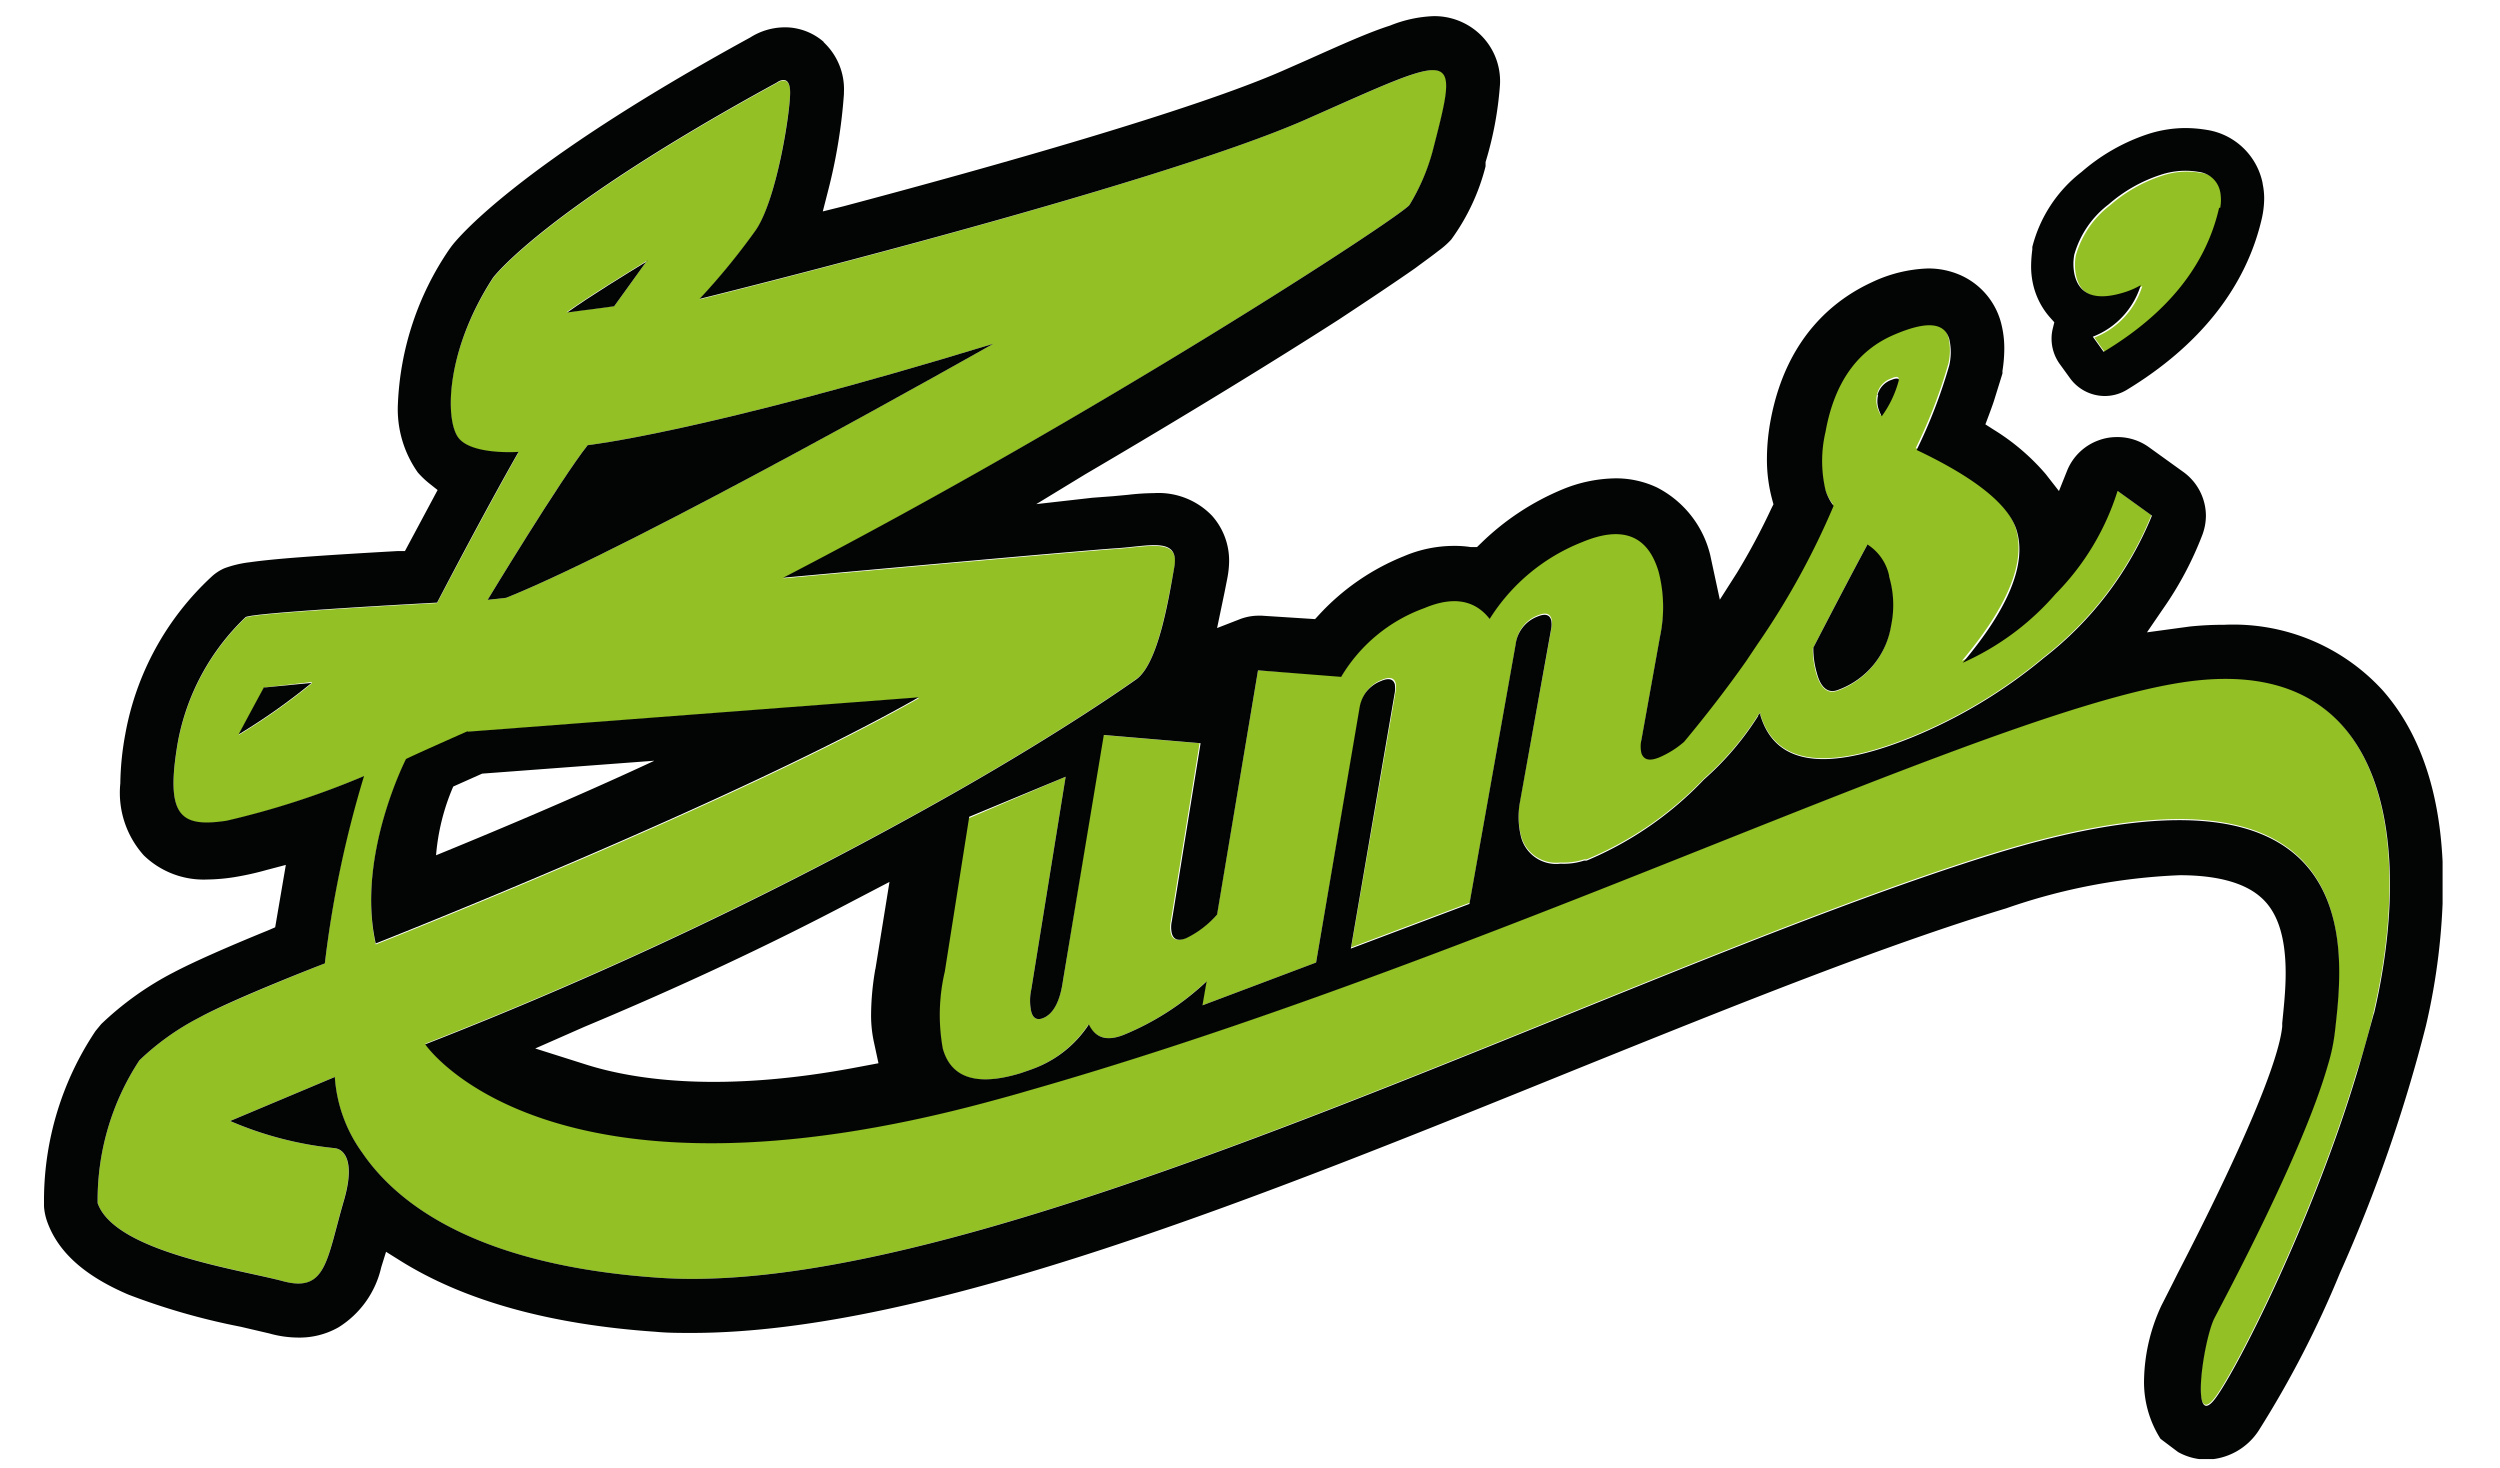 <svg id="Calque_1" data-name="Calque 1" xmlns="http://www.w3.org/2000/svg" xmlns:xlink="http://www.w3.org/1999/xlink" viewBox="0 0 145.45 85.41"><defs><style>.cls-1{fill:none;}.cls-2{clip-path:url(#clip-path);}.cls-3{fill:#93c025;}.cls-4{fill:#030404;}</style><clipPath id="clip-path"><rect class="cls-1" x="2.53" y="0.94" width="139.58" height="83.95"/></clipPath></defs><title>logo-mobile</title><g class="cls-2"><g class="cls-2"><path class="cls-3" d="M129.2,11.19a2.52,2.52,0,0,1,0,.94q-1.14,5-6.72,8.39l-.63-.88a4.69,4.69,0,0,0,2.79-3,4.68,4.68,0,0,1-.87.39c-1.75.56-2.77.21-3-1.08a3,3,0,0,1,0-1.08,5.61,5.61,0,0,1,2-2.93,8.68,8.68,0,0,1,3-1.71,4.53,4.53,0,0,1,2.23-.18,1.44,1.44,0,0,1,1.29,1.15"/><path class="cls-3" d="M123.17,28.53l2,1.44a20.07,20.07,0,0,1-6.26,8.26,29.3,29.3,0,0,1-7.74,4.65l-.54.21c-4.68,1.77-7.4,1.24-8.22-1.55a.53.53,0,0,0,0-.11c0,.06-.09.12-.13.19a17,17,0,0,1-3.14,3.68A20.11,20.11,0,0,1,92.31,50l-.15,0a3.82,3.82,0,0,1-1.37.18,2.11,2.11,0,0,1-2.29-1.53,4.82,4.82,0,0,1-.09-1.94l1.86-10.22a1.36,1.36,0,0,0,0-.47c-.09-.33-.35-.4-.77-.23a2,2,0,0,0-1.3,1.63l-2.69,15.1-6.9,2.6,2.59-14.91a1.63,1.63,0,0,0,0-.47c-.09-.31-.36-.38-.8-.19a2,2,0,0,0-.91.7,2.08,2.08,0,0,0-.34.85L76.57,56l-6.64,2.5.24-1.39a15.75,15.75,0,0,1-4.85,3.12c-.94.35-1.59.15-2-.62a6.58,6.58,0,0,1-3.16,2.55c-.28.11-.56.2-.82.29-2.54.77-4,.29-4.52-1.44a11.07,11.07,0,0,1,.09-4.39l1.42-9h0L62,45.19,60,57.57a3,3,0,0,0,0,1.29c.1.38.33.51.67.38.6-.23,1-1,1.17-2.17l2.32-14.31,5.63.48L68.12,53.58a1.6,1.6,0,0,0,0,.73c.1.36.37.45.82.28a5.65,5.65,0,0,0,1.86-1.38L73.19,39l4.86.31a9.29,9.29,0,0,1,4.84-4q2.49-1.05,3.8.63a11.19,11.19,0,0,1,5.38-4.47q3.51-1.47,4.45,1.73a8.22,8.22,0,0,1,.08,3.76l-1.08,6a1.74,1.74,0,0,0,0,.8c.11.38.43.46,1,.25A5.45,5.45,0,0,0,97.93,43q2-2.39,3.6-4.68l.67-1a45,45,0,0,0,4.43-8,2.8,2.8,0,0,1-.47-.91,7.4,7.4,0,0,1,0-3.4c.55-2.85,1.89-4.74,4-5.65,1.84-.79,2.91-.71,3.2.26a3.44,3.44,0,0,1,0,1.52,29.72,29.72,0,0,1-1.9,4.93c3.42,1.62,5.37,3.19,5.82,4.68.59,1.95-.47,4.53-3.14,7.7a15.44,15.44,0,0,0,5.4-4,14.8,14.8,0,0,0,3.61-6m-13.69-4.31a6.29,6.29,0,0,0,1-2.12c0-.12-.18-.12-.43,0a1.26,1.26,0,0,0-.82.9,1.5,1.5,0,0,0,0,.73,2.51,2.51,0,0,0,.21.51M110,36.37a5.82,5.82,0,0,0-.12-2.82,2.86,2.86,0,0,0-1.26-1.82q-1.08,2-3.15,6a5.15,5.15,0,0,0,.2,1.46c.26.87.67,1.2,1.23,1a4.77,4.77,0,0,0,3.1-3.77"/><path class="cls-3" d="M57.79,20c-16.91,5.17-23.6,5.9-23.6,5.9-1.58,2-5.82,9-5.82,9l1.08-.12c7.66-3.07,28-14.6,28.34-14.78m70,19.53c11.43-1.22,12.5,10,10.3,19.38-.27,1.16-.59,2.34-1,3.52-2.54,8.46-6.94,17.16-8.22,18.87-1.46,1.94-.72-3.24-.08-4.62.57-1.21,5.15-9.62,6.62-14.75a10.86,10.86,0,0,0,.42-2c.51-4.54,2.21-17.2-20.1-10.22S57.36,75.65,38.32,74.34c-10.56-.72-15.2-4.27-17.25-7.27a8.46,8.46,0,0,1-1.6-4.41l-6.09,2.56a20.52,20.52,0,0,0,6.09,1.58.77.77,0,0,1,.52.3c.28.35.49,1.11,0,2.78-1,3.43-1,5.36-3.52,4.66S6.69,72.84,5.68,70a14.8,14.8,0,0,1,2.43-8.31,14.86,14.86,0,0,1,3.45-2.47c2.15-1.14,7.34-3.17,7.34-3.17a62.88,62.88,0,0,1,2.23-10.87,48.64,48.64,0,0,1-7.95,2.6c-2.68.4-3.57-.24-2.84-4.54a13.42,13.42,0,0,1,3.94-7.3c.32-.28,11.15-.85,11.15-.85s2.76-5.27,4.74-8.77c0,0-2.67.21-3.49-.81s-.8-5,2-9.32c0,0,2.92-3.94,16.5-11.35,0,0,.81-.6.79.58s-.79,6.21-2,8a39.21,39.21,0,0,1-3.27,4S67,10.9,76,6.94s8.94-4.25,7.36,1.89A12.06,12.06,0,0,1,82,11.93c-.67.79-18.19,12.23-36.43,21.72,0,0,17.39-1.58,19.34-1.71s3.77-.67,3.41,1.1-.92,5.53-2.19,6.45c-.6.42-4.15,2.93-10.38,6.49a236.92,236.92,0,0,1-31,14.74s7,10.36,33,3.28c.66-.18,1.33-.36,2-.56,11.21-3.18,22.71-7.53,33.17-11.65,7.23-2.85,14-5.59,19.75-7.76,6.42-2.41,11.67-4.11,15.16-4.48M53.45,40.6l-26.24,2s-3.08,1.36-3.59,1.62c0,0-2.9,5.66-1.76,10.73,0,0,20.89-8.23,31.59-14.32M35.73,17.82l1.91-2.65c-1.29.8-3.27,2-4.68,3l2.77-.36M18.13,39.68,15.37,40c-.09.16-1.06,2-1.49,2.77a36,36,0,0,0,4.25-3"/><path class="cls-4" d="M131.64,10.69a4.14,4.14,0,0,1,.09.87,5.5,5.5,0,0,1-.13,1.12c-.91,4-3.6,7.41-7.86,10a2.48,2.48,0,0,1-1.28.36,2.51,2.51,0,0,1-2-1l-.63-.87a2.52,2.52,0,0,1-.47-1.47,2.36,2.36,0,0,1,.07-.58l.09-.37-.25-.28.49-.42-.49.42a4.36,4.36,0,0,1-1-2,4.74,4.74,0,0,1-.1-1,7.73,7.73,0,0,1,.07-.95v0h0l0-.15h0A8,8,0,0,1,121.11,10a11.27,11.27,0,0,1,3.8-2.18,7.13,7.13,0,0,1,2.26-.37,7.72,7.72,0,0,1,1.18.1,3.93,3.93,0,0,1,3.29,3.11m-2.47,1.44a2.52,2.52,0,0,0,0-.94A1.44,1.44,0,0,0,127.91,10a4.53,4.53,0,0,0-2.23.18,8.68,8.68,0,0,0-3,1.71,5.61,5.61,0,0,0-2,2.93,3,3,0,0,0,0,1.08c.26,1.29,1.28,1.64,3,1.08a4.68,4.68,0,0,0,.87-.39,4.69,4.69,0,0,1-2.79,3l.63.88q5.58-3.36,6.72-8.39"/><path class="cls-4" d="M109.23,23a1.26,1.26,0,0,1,.82-.9c.25-.1.4-.1.43,0a6.29,6.29,0,0,1-1,2.12,2.51,2.51,0,0,1-.21-.51,1.5,1.5,0,0,1,0-.73"/><path class="cls-4" d="M109.91,33.55a5.82,5.82,0,0,1,.12,2.82,4.77,4.77,0,0,1-3.1,3.77c-.56.22-1-.11-1.23-1a5.15,5.15,0,0,1-.2-1.46q2.07-4,3.15-6a2.86,2.86,0,0,1,1.26,1.82"/><path class="cls-4" d="M27.21,42.57l26.24-2c-10.7,6.09-31.59,14.32-31.59,14.32-1.14-5.07,1.76-10.73,1.76-10.73.51-.26,3.59-1.62,3.59-1.62m10.84,1.72-10,.75-1.68.75a12.65,12.65,0,0,0-1,4c2.74-1.12,7.88-3.25,12.68-5.49"/><path class="cls-4" d="M47.89,2.43A3.74,3.74,0,0,1,49.1,5.38h0v.09a31.42,31.42,0,0,1-.92,5.62l-.31,1.21L49.08,12c8.81-2.34,20.46-5.63,25.63-7.92l1.34-.59c2.1-.94,3.62-1.62,4.82-2A7.52,7.52,0,0,1,83.38.94a3.85,3.85,0,0,1,2.54.89,3.76,3.76,0,0,1,1.35,3.08,20.36,20.36,0,0,1-.84,4.52l0,.17v0l0,.08a12.39,12.39,0,0,1-2,4.26,4.93,4.93,0,0,1-.75.66c-.34.27-.79.59-1.34,1-1.1.77-2.61,1.78-4.46,3-3.71,2.38-8.8,5.51-14.75,9l-2.84,1.73,3.26-.37,1.2-.09.86-.08a14,14,0,0,1,1.53-.1A4.31,4.31,0,0,1,70.51,30a3.92,3.92,0,0,1,1,2.67,5.49,5.49,0,0,1-.11,1l-.15.76-.44,2.11,1.26-.49a3.06,3.06,0,0,1,1.15-.23h.18l3.11.2.24-.26a13.57,13.57,0,0,1,4.93-3.4,7.41,7.41,0,0,1,2.89-.6,6,6,0,0,1,1,.07l.36,0,.26-.25a15,15,0,0,1,4.72-3.11A8.35,8.35,0,0,1,94,27.83a5.58,5.58,0,0,1,2.4.53,6,6,0,0,1,3.1,3.93v0l.56,2.6,1-1.57a38.38,38.38,0,0,0,2-3.74l.12-.24-.07-.26a8.94,8.94,0,0,1-.31-2.36,12.41,12.41,0,0,1,.22-2.3c.91-4.82,3.72-7,5.89-8a8.22,8.22,0,0,1,3.24-.8,4.6,4.6,0,0,1,2,.43,4.21,4.21,0,0,1,2.24,2.62,5.83,5.83,0,0,1,.22,1.63,8.55,8.55,0,0,1-.11,1.3h0a.49.49,0,0,1,0,.14L116,23.35c-.08.24-.18.51-.28.78l-.21.56.5.32a12.85,12.85,0,0,1,3,2.56l.78,1,.46-1.15a3.12,3.12,0,0,1,1.87-1.81,3,3,0,0,1,1-.18A3.12,3.12,0,0,1,125,26l2,1.44A3.16,3.16,0,0,1,128.34,30a3.24,3.24,0,0,1-.2,1.1,19.91,19.91,0,0,1-2.3,4.33l-.93,1.36,2.5-.34a19.4,19.4,0,0,1,2-.1,11.77,11.77,0,0,1,9.22,3.82c2.75,3.13,3.51,7.4,3.51,11.26a37.83,37.83,0,0,1-1,8.25,88.54,88.54,0,0,1-5,14.38,59.23,59.23,0,0,1-4.73,9.17,3.71,3.71,0,0,1-3,1.69h0a3.45,3.45,0,0,1-1.69-.44l0,0,0,0-.93-.7-.1-.08-.06-.1a6.16,6.16,0,0,1-.89-3.3,10.68,10.68,0,0,1,1-4.32l.69-1.36.27-.54c3.82-7.39,5.88-12.34,6.08-14.36l0-.19c.08-.84.2-1.87.2-2.91,0-2.29-.55-3.69-1.53-4.49-.73-.61-2.09-1.21-4.63-1.21a34.84,34.84,0,0,0-10.11,1.93C109.61,55,101.08,58.43,92,62.09,73.28,69.67,53.94,77.53,40.29,77.55c-.75,0-1.47,0-2.18-.07C32,77.06,27,75.68,23.26,73.33l-.8-.5-.28.9a5.56,5.56,0,0,1-2.48,3.49,4.58,4.58,0,0,1-2.34.6,6.27,6.27,0,0,1-1.69-.24h0L14,77.19a39.21,39.21,0,0,1-6.53-1.87c-2.1-.9-4-2.19-4.73-4.26a3.28,3.28,0,0,1-.18-.88v0s0-.45,0-.47a17.74,17.74,0,0,1,3-9.73l0,0,0,0,.33-.4h0v0a18.08,18.08,0,0,1,4.2-3c1.1-.58,3-1.43,5.53-2.46l.39-.17.62-3.63-1.1.29a17.21,17.21,0,0,1-1.88.42,11,11,0,0,1-1.6.14,5,5,0,0,1-3.68-1.4A5.45,5.45,0,0,1,7,45.58a16.72,16.72,0,0,1,.29-2.87,16.44,16.44,0,0,1,5-9.14,2.69,2.69,0,0,1,.77-.51,6.41,6.41,0,0,1,1.49-.35c1.39-.2,3.83-.38,8.6-.65h.41l1.9-3.55-.48-.38a5.2,5.2,0,0,1-.67-.64,6.38,6.38,0,0,1-1.16-4,17.19,17.19,0,0,1,3-9l.11-.15c.26-.35,3.63-4.63,17.39-12.16h0a3.77,3.77,0,0,1,2-.59,3.19,3.19,0,0,1,.75.08,3.43,3.43,0,0,1,1.56.8m90.16,56.5c2.2-9.41,1.13-20.6-10.3-19.38-3.49.37-8.74,2.07-15.16,4.48-5.79,2.17-12.52,4.91-19.75,7.76-10.46,4.12-22,8.47-33.17,11.65-.67.2-1.34.38-2,.56-26,7.08-33-3.28-33-3.28A236.92,236.92,0,0,0,55.75,46c6.23-3.56,9.78-6.07,10.38-6.49C67.4,38.57,68,34.8,68.32,33s-1.46-1.22-3.41-1.1-19.34,1.71-19.34,1.71C63.81,24.16,81.33,12.72,82,11.93a12.06,12.06,0,0,0,1.34-3.1C84.92,2.69,84.92,3,76,6.94s-35.3,10.45-35.3,10.45a39.21,39.21,0,0,0,3.27-4c1.22-1.79,2-6.81,2-8s-.79-.58-.79-.58c-13.58,7.41-16.5,11.35-16.5,11.35-2.79,4.3-2.79,8.31-2,9.32s3.49.81,3.49.81c-2,3.5-4.74,8.77-4.74,8.77s-10.83.57-11.15.85a13.42,13.42,0,0,0-3.94,7.3c-.73,4.3.16,4.94,2.84,4.54a48.64,48.64,0,0,0,8-2.6A62.88,62.88,0,0,0,18.9,56.05s-5.19,2-7.34,3.17a14.86,14.86,0,0,0-3.45,2.47A14.8,14.8,0,0,0,5.68,70c1,2.84,8.27,3.86,10.79,4.54S19,73.31,20,69.88c.49-1.67.28-2.43,0-2.78a.77.77,0,0,0-.52-.3,20.52,20.52,0,0,1-6.09-1.58l6.09-2.56a8.46,8.46,0,0,0,1.6,4.41c2.05,3,6.69,6.55,17.25,7.27,19,1.31,55.12-17.6,77.42-24.57s20.61,5.68,20.1,10.22a10.86,10.86,0,0,1-.42,2c-1.47,5.13-6,13.54-6.62,14.75-.64,1.38-1.38,6.56.08,4.62,1.28-1.71,5.68-10.41,8.22-18.87.36-1.18.68-2.36,1-3.52M125.2,30l-2-1.44a14.8,14.8,0,0,1-3.61,6,15.44,15.44,0,0,1-5.4,4c2.67-3.17,3.73-5.75,3.14-7.7-.45-1.49-2.4-3.06-5.82-4.68a29.72,29.72,0,0,0,1.9-4.93,3.44,3.44,0,0,0,0-1.52c-.29-1-1.36-1.05-3.2-.26-2.15.91-3.49,2.8-4,5.65a7.4,7.4,0,0,0,0,3.4,2.8,2.8,0,0,0,.47.91,45,45,0,0,1-4.43,8.05l-.67,1q-1.62,2.3-3.6,4.68a5.45,5.45,0,0,1-1.48.92c-.54.21-.86.13-1-.25a1.74,1.74,0,0,1,0-.8l1.08-6a8.22,8.22,0,0,0-.08-3.76q-.94-3.2-4.45-1.73a11.19,11.19,0,0,0-5.38,4.47q-1.31-1.68-3.8-.63a9.29,9.29,0,0,0-4.84,4L73.19,39,70.81,53.21A5.65,5.65,0,0,1,69,54.59c-.45.17-.72.08-.82-.28a1.6,1.6,0,0,1,0-.73l1.67-10.34-5.63-.48L61.84,57.07c-.17,1.21-.57,1.94-1.17,2.17-.34.13-.57,0-.67-.38a3,3,0,0,1,0-1.29l2-12.38-5.61,2.33h0l-1.42,9A11.07,11.07,0,0,0,54.85,61c.48,1.73,2,2.21,4.52,1.44.26-.09.54-.18.82-.29a6.58,6.58,0,0,0,3.16-2.55c.38.77,1,1,2,.62a15.75,15.75,0,0,0,4.85-3.12l-.24,1.39L76.57,56,79.1,41.17a2.08,2.08,0,0,1,.34-.85,2,2,0,0,1,.91-.7c.44-.19.71-.12.8.19a1.63,1.63,0,0,1,0,.47L78.59,55.19l6.9-2.6,2.69-15.1a2,2,0,0,1,1.3-1.63c.42-.17.68-.1.77.23a1.36,1.36,0,0,1,0,.47L88.41,46.78a4.82,4.82,0,0,0,.09,1.94,2.11,2.11,0,0,0,2.29,1.53,3.82,3.82,0,0,0,1.37-.18l.15,0a20.11,20.11,0,0,0,6.83-4.72,17,17,0,0,0,3.14-3.68c0-.07.09-.13.13-.19a.53.53,0,0,1,0,.11c.82,2.79,3.54,3.32,8.22,1.55l.54-.21a29.3,29.3,0,0,0,7.74-4.65A20.07,20.07,0,0,0,125.2,30M50.93,56.39l.82-5.08-2.07,1.08C44.74,55,39.48,57.45,34,59.74L31.14,61l3,.95c2.84.89,7.9,1.64,15.8.13l1.17-.22-.25-1.16A7.31,7.31,0,0,1,50.68,59a15.93,15.93,0,0,1,.25-2.64"/><path class="cls-4" d="M57.79,20c-.32.18-20.68,11.71-28.34,14.78l-1.08.12s4.24-7,5.82-9c0,0,6.69-.73,23.6-5.9"/><path class="cls-4" d="M37.64,15.17l-1.91,2.65L33,18.18c1.41-1,3.39-2.21,4.68-3"/><path class="cls-4" d="M15.37,40l2.76-.27a36,36,0,0,1-4.25,3c.43-.81,1.4-2.61,1.49-2.77"/></g></g></svg>